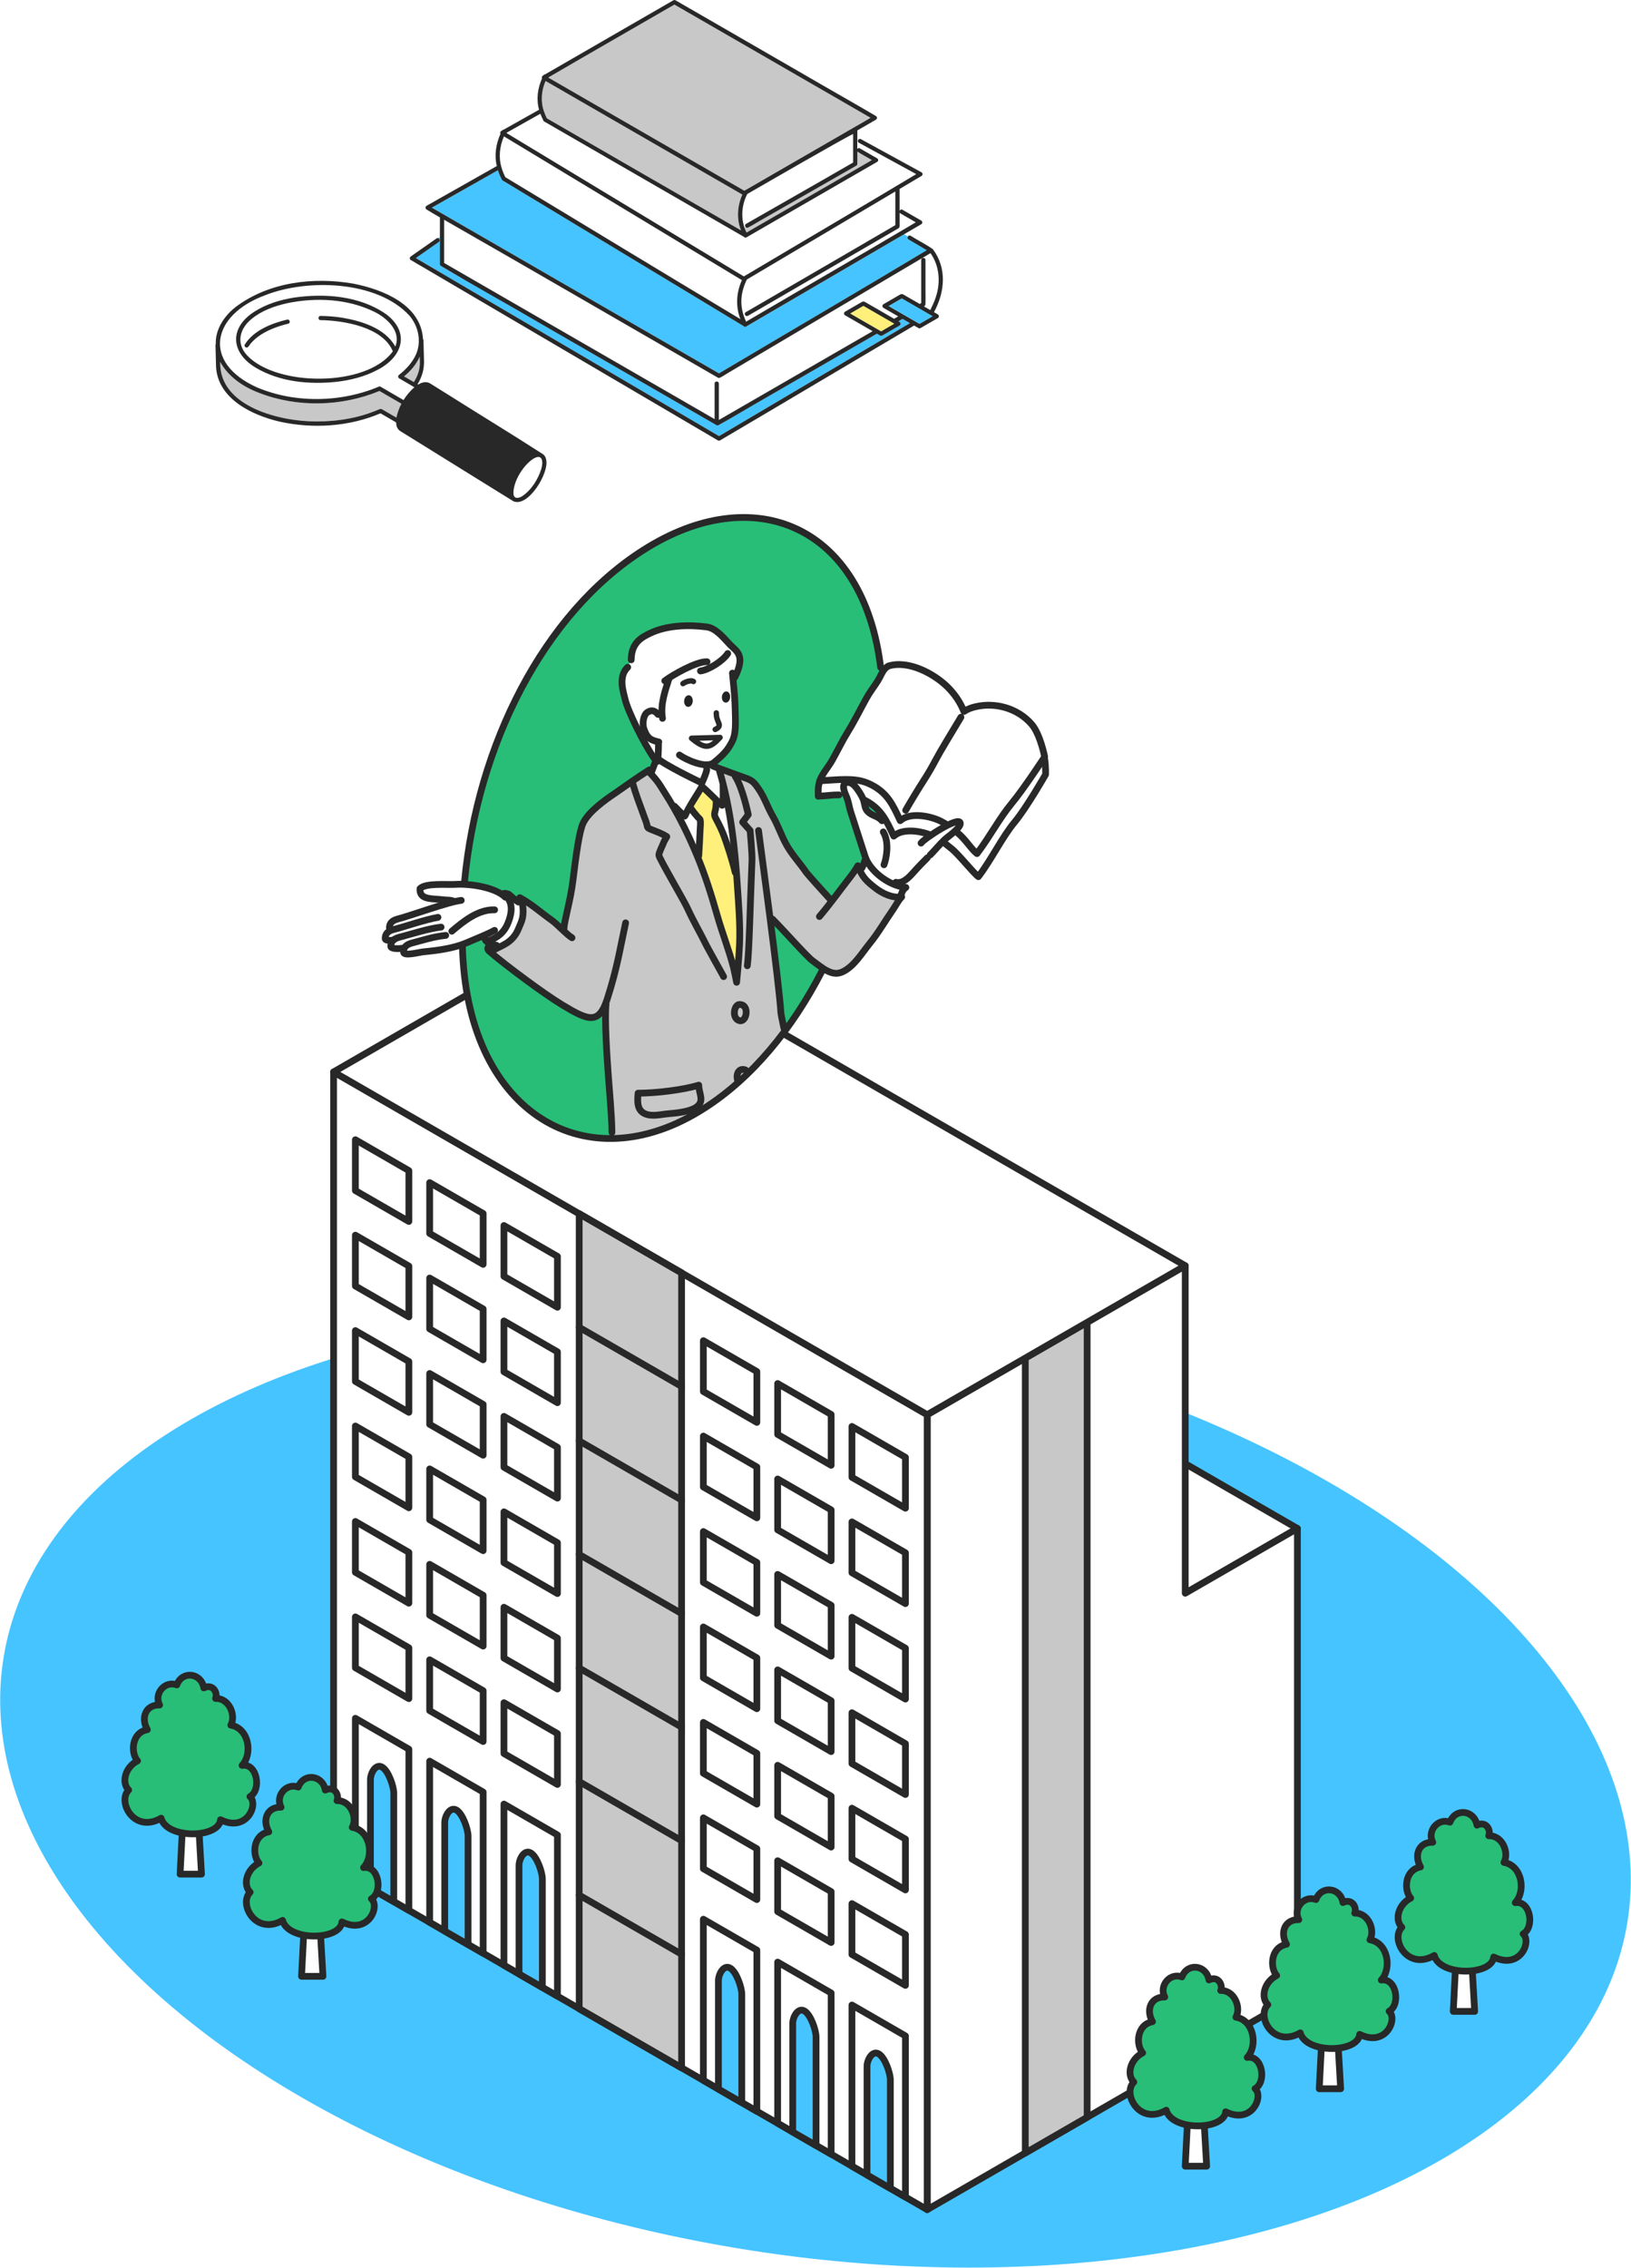 <?xml version="1.0" encoding="UTF-8"?>
<svg id="_レイヤー_2" data-name="レイヤー 2" xmlns="http://www.w3.org/2000/svg" xmlns:xlink="http://www.w3.org/1999/xlink" viewBox="0 0 603.76 839.36">
  <defs>
    <style>
      .cls-1, .cls-2, .cls-3, .cls-4, .cls-5, .cls-6 {
        stroke: #282828;
        stroke-linecap: round;
        stroke-linejoin: round;
      }

      .cls-1, .cls-2, .cls-3, .cls-4, .cls-6 {
        stroke-width: 2.5px;
      }

      .cls-1, .cls-7 {
        fill: #c8c8c8;
      }

      .cls-2, .cls-8 {
        fill: #28be78;
      }

      .cls-3, .cls-9 {
        fill: #fff;
      }

      .cls-10, .cls-4, .cls-5 {
        fill: none;
      }

      .cls-10, .cls-11, .cls-12, .cls-13, .cls-8, .cls-14, .cls-15, .cls-7, .cls-9, .cls-16 {
        stroke-width: 0px;
      }

      .cls-11 {
        fill: url(#Unnamed_Pattern);
      }

      .cls-5 {
        stroke-width: 2px;
      }

      .cls-6, .cls-12 {
        fill: #46c4ff;
      }

      .cls-13 {
        fill: #282828;
      }

      .cls-14 {
        fill: #232323;
      }

      .cls-15 {
        fill: #c932c9;
      }

      .cls-16 {
        fill: #ffef7b;
      }
    </style>
    <pattern id="Unnamed_Pattern" data-name="Unnamed Pattern" x="0" y="0" width="4.98" height="5.18" patternTransform="translate(9629.74 1475.24) rotate(-45) scale(1.22)" patternUnits="userSpaceOnUse" viewBox="0 0 4.98 5.18">
      <g>
        <rect class="cls-10" x="0" y="0" width="4.98" height="5.18"/>
        <rect class="cls-9" x="0" y="0" width="4.98" height="5.18"/>
        <circle class="cls-15" cx="2.49" cy="2.59" r="1.06"/>
      </g>
    </pattern>
  </defs>
  <g id="_イラスト" data-name="イラスト">
    <ellipse class="cls-12" cx="301.88" cy="662.54" rx="172.1" ry="304.52" transform="translate(-400.71 853.47) rotate(-80.71)"/>
    <g>
      <g>
        <polygon class="cls-3" points="480.27 565.74 435.31 591.7 331.87 531.98 331.87 531.98 376.84 506.02 480.27 565.74 480.27 565.74"/>
        <g>
          <polygon class="cls-9" points="438.75 589.71 438.75 468.48 343.23 523.63 343.23 817.86 438.75 762.71 480.27 738.74 480.27 565.74 438.75 589.71"/>
          <polygon class="cls-4" points="438.75 589.71 438.75 468.48 343.23 523.63 343.23 817.86 438.75 762.71 480.27 738.74 480.27 565.74 438.75 589.71"/>
        </g>
        <polygon class="cls-3" points="343.23 817.86 123.49 691 123.49 396.76 343.23 523.63 343.23 817.86"/>
        <polygon class="cls-1" points="379.54 796.9 402.44 783.68 402.44 489.44 379.54 502.66 379.54 796.9"/>
        <polygon class="cls-3" points="438.75 468.48 343.23 523.63 123.49 396.76 123.49 396.76 219.01 341.61 438.75 468.48 438.75 468.48"/>
        <g>
          <polygon class="cls-1" points="252.31 765.37 214.4 743.49 214.4 449.25 252.31 471.14 252.31 765.37"/>
          <g>
            <line class="cls-3" x1="252.31" y1="723.34" x2="214.4" y2="701.45"/>
            <line class="cls-3" x1="252.31" y1="765.37" x2="214.4" y2="743.49"/>
            <line class="cls-3" x1="252.31" y1="681.31" x2="214.4" y2="659.42"/>
            <line class="cls-3" x1="252.31" y1="639.27" x2="214.4" y2="617.39"/>
            <line class="cls-3" x1="252.31" y1="597.24" x2="214.4" y2="575.35"/>
            <line class="cls-3" x1="252.31" y1="555.21" x2="214.4" y2="533.32"/>
            <line class="cls-3" x1="252.31" y1="513.17" x2="214.4" y2="491.29"/>
            <line class="cls-3" x1="252.31" y1="471.14" x2="214.4" y2="449.25"/>
          </g>
        </g>
        <g>
          <g>
            <polygon class="cls-4" points="335.17 813.21 315.37 801.78 315.37 742.13 335.17 753.56 335.17 813.21"/>
            <path class="cls-6" d="m320.95,805v-40.15c0-2.39,1.94-6.03,4.32-4.65h0c2.39,1.38,4.32,7.25,4.32,9.64v40.15l-8.64-4.99Z"/>
          </g>
          <g>
            <polygon class="cls-4" points="307.67 797.33 287.87 785.9 287.87 726.25 307.67 737.68 307.67 797.33"/>
            <path class="cls-6" d="m293.45,789.12v-40.15c0-2.39,1.94-6.03,4.32-4.65h0c2.39,1.38,4.32,7.25,4.32,9.64v40.15l-8.64-4.99Z"/>
          </g>
          <g>
            <polygon class="cls-4" points="280.17 781.46 260.37 770.03 260.37 710.37 280.17 721.8 280.17 781.46"/>
            <path class="cls-6" d="m265.95,773.25v-40.15c0-2.39,1.94-6.03,4.32-4.65h0c2.39,1.38,4.32,7.25,4.32,9.64v40.15l-8.64-4.99Z"/>
          </g>
        </g>
        <g>
          <g>
            <polygon class="cls-4" points="206.35 738.84 186.55 727.4 186.55 667.75 206.35 679.18 206.35 738.84"/>
            <path class="cls-6" d="m192.13,730.62v-40.15c0-2.39,1.94-6.03,4.32-4.65h0c2.39,1.38,4.32,7.25,4.32,9.64v40.15l-8.64-4.99Z"/>
          </g>
          <g>
            <polygon class="cls-4" points="178.85 722.96 159.05 711.53 159.05 651.87 178.85 663.3 178.85 722.96"/>
            <path class="cls-6" d="m164.63,714.75v-40.15c0-2.39,1.94-6.03,4.32-4.65h0c2.39,1.38,4.32,7.25,4.32,9.64v40.15l-8.64-4.99Z"/>
          </g>
          <g>
            <polygon class="cls-4" points="151.35 707.08 131.55 695.65 131.55 636 151.35 647.43 151.35 707.08"/>
            <path class="cls-6" d="m137.13,698.87v-40.15c0-2.39,1.94-6.03,4.32-4.65h0c2.39,1.38,4.32,7.25,4.32,9.64v40.15l-8.64-4.99Z"/>
          </g>
        </g>
        <g>
          <g>
            <polygon class="cls-3" points="335.17 734.86 315.37 723.43 315.37 704.6 335.17 716.03 335.17 734.86"/>
            <polygon class="cls-3" points="335.17 699.53 315.37 688.1 315.37 669.28 335.17 680.71 335.17 699.53"/>
            <polygon class="cls-3" points="335.17 664.21 315.37 652.78 315.37 633.95 335.17 645.39 335.17 664.21"/>
            <polygon class="cls-3" points="335.17 628.89 315.37 617.45 315.37 598.63 335.17 610.06 335.17 628.89"/>
            <polygon class="cls-3" points="335.17 593.56 315.37 582.13 315.37 563.31 335.17 574.74 335.17 593.56"/>
            <polygon class="cls-3" points="335.17 558.24 315.37 546.81 315.37 527.98 335.17 539.41 335.17 558.24"/>
          </g>
          <g>
            <polygon class="cls-3" points="307.67 718.98 287.87 707.55 287.87 688.72 307.67 700.16 307.67 718.98"/>
            <polygon class="cls-3" points="307.67 683.66 287.87 672.22 287.87 653.4 307.67 664.83 307.67 683.66"/>
            <polygon class="cls-3" points="307.67 648.33 287.87 636.9 287.87 618.08 307.67 629.51 307.67 648.33"/>
            <polygon class="cls-3" points="307.67 613.01 287.87 601.58 287.87 582.75 307.67 594.18 307.67 613.01"/>
            <polygon class="cls-3" points="307.67 577.68 287.87 566.25 287.87 547.43 307.67 558.86 307.67 577.68"/>
            <polygon class="cls-3" points="307.67 542.36 287.87 530.93 287.87 512.1 307.67 523.54 307.67 542.36"/>
          </g>
          <g>
            <polygon class="cls-3" points="280.17 703.1 260.37 691.67 260.37 672.85 280.17 684.28 280.17 703.1"/>
            <polygon class="cls-3" points="280.17 667.78 260.37 656.35 260.37 637.52 280.17 648.96 280.17 667.78"/>
            <polygon class="cls-3" points="280.17 632.46 260.37 621.02 260.37 602.2 280.17 613.63 280.17 632.46"/>
            <polygon class="cls-3" points="280.17 597.13 260.37 585.7 260.37 566.88 280.17 578.31 280.17 597.13"/>
            <polygon class="cls-3" points="280.17 561.81 260.37 550.38 260.37 531.55 280.17 542.98 280.17 561.81"/>
            <polygon class="cls-3" points="280.17 526.48 260.37 515.05 260.37 496.23 280.17 507.66 280.17 526.48"/>
          </g>
        </g>
        <g>
          <g>
            <polygon class="cls-3" points="206.35 660.48 186.55 649.05 186.55 630.23 206.35 641.66 206.35 660.48"/>
            <polygon class="cls-3" points="206.35 625.16 186.55 613.73 186.55 594.9 206.35 606.33 206.35 625.16"/>
            <polygon class="cls-3" points="206.35 589.83 186.55 578.4 186.55 559.58 206.35 571.01 206.35 589.83"/>
            <polygon class="cls-3" points="206.35 554.51 186.55 543.08 186.55 524.25 206.35 535.69 206.35 554.51"/>
            <polygon class="cls-3" points="206.35 519.19 186.55 507.75 186.55 488.93 206.35 500.36 206.35 519.19"/>
            <polygon class="cls-3" points="206.35 483.86 186.55 472.43 186.55 453.61 206.35 465.04 206.35 483.86"/>
          </g>
          <g>
            <polygon class="cls-3" points="178.85 644.6 159.05 633.17 159.05 614.35 178.85 625.78 178.85 644.6"/>
            <polygon class="cls-3" points="178.85 609.28 159.05 597.85 159.05 579.02 178.85 590.46 178.85 609.28"/>
            <polygon class="cls-3" points="178.85 573.96 159.05 562.52 159.05 543.7 178.85 555.13 178.85 573.96"/>
            <polygon class="cls-3" points="178.85 538.63 159.05 527.2 159.05 508.38 178.85 519.81 178.85 538.63"/>
            <polygon class="cls-3" points="178.85 503.31 159.05 491.88 159.05 473.05 178.85 484.48 178.85 503.31"/>
            <polygon class="cls-3" points="178.85 467.98 159.05 456.55 159.05 437.73 178.85 449.16 178.85 467.98"/>
          </g>
          <g>
            <polygon class="cls-3" points="151.35 628.73 131.55 617.3 131.55 598.47 151.35 609.9 151.35 628.73"/>
            <polygon class="cls-3" points="151.35 593.4 131.55 581.97 131.55 563.15 151.35 574.58 151.35 593.4"/>
            <polygon class="cls-3" points="151.35 558.08 131.55 546.65 131.55 527.82 151.35 539.25 151.35 558.08"/>
            <polygon class="cls-3" points="151.35 522.75 131.55 511.32 131.55 492.5 151.35 503.93 151.35 522.75"/>
            <polygon class="cls-3" points="151.35 487.43 131.55 476 131.55 457.18 151.35 468.61 151.35 487.43"/>
            <polygon class="cls-3" points="151.35 452.11 131.55 440.68 131.55 421.85 151.35 433.28 151.35 452.11"/>
          </g>
        </g>
      </g>
      <g>
        <polygon class="cls-3" points="68.1 665.62 72.97 665.62 74.59 693.69 66.66 693.69 68.1 665.62"/>
        <path class="cls-2" d="m59.63,672.99c2.18,7.82,21.44,7.45,21.99.56,9.81,4.84,14.17-5.77,10.9-8.56,4.36-2.42,2.72-12.47-2.91-11.55,4-4.28,2.54-13.78-4.18-14.9,2-3.53-.54-10.05-5.63-9.87.91-2.24-1.09-5.59-4.36-3.91-.91-5.59-7.99-6.52-9.99-1.12-4.54-1.68-8.54,3.35-6.36,7.45-5.09-.19-7.09,4.65-4.54,9.12-5.99,1.12-6.18,8.75-3.64,11.54-4.72,2.42-5.99,8.19-3.27,10.8-4.36,4.28,2,16.2,12,10.43Z"/>
      </g>
      <g>
        <polygon class="cls-3" points="440.18 773.71 445.05 773.71 446.68 801.78 438.74 801.78 440.18 773.71"/>
        <path class="cls-2" d="m431.71,781.08c2.18,7.82,21.44,7.45,21.99.56,9.81,4.84,14.17-5.77,10.9-8.56,4.36-2.42,2.72-12.47-2.91-11.55,4-4.28,2.54-13.78-4.18-14.9,2-3.53-.54-10.05-5.63-9.87.91-2.24-1.09-5.59-4.36-3.91-.91-5.59-7.99-6.52-9.99-1.12-4.54-1.68-8.54,3.35-6.36,7.45-5.09-.19-7.09,4.65-4.54,9.12-5.99,1.12-6.18,8.75-3.64,11.54-4.72,2.42-5.99,8.19-3.27,10.8-4.36,4.28,2,16.2,12,10.43Z"/>
      </g>
      <g>
        <polygon class="cls-3" points="489.79 745.07 494.66 745.07 496.28 773.13 488.35 773.13 489.79 745.07"/>
        <path class="cls-2" d="m481.32,752.44c2.18,7.82,21.44,7.45,21.99.56,9.81,4.84,14.17-5.77,10.9-8.56,4.36-2.42,2.72-12.47-2.91-11.55,4-4.28,2.54-13.78-4.18-14.9,2-3.53-.54-10.05-5.63-9.87.91-2.24-1.09-5.59-4.36-3.91-.91-5.59-7.99-6.52-9.99-1.12-4.54-1.68-8.54,3.35-6.36,7.45-5.09-.19-7.09,4.65-4.54,9.12-5.99,1.12-6.18,8.75-3.64,11.54-4.72,2.42-5.99,8.19-3.27,10.8-4.36,4.28,2,16.2,12,10.43Z"/>
      </g>
      <g>
        <polygon class="cls-3" points="539.4 716.43 544.27 716.43 545.89 744.49 537.96 744.49 539.4 716.43"/>
        <path class="cls-2" d="m530.93,723.8c2.18,7.82,21.44,7.45,21.99.56,9.81,4.84,14.17-5.77,10.9-8.56,4.36-2.42,2.72-12.47-2.91-11.55,4-4.28,2.54-13.78-4.18-14.9,2-3.53-.54-10.05-5.63-9.87.91-2.24-1.09-5.59-4.36-3.91-.91-5.59-7.99-6.52-9.99-1.12-4.54-1.68-8.54,3.35-6.36,7.45-5.09-.19-7.09,4.65-4.54,9.12-5.99,1.12-6.18,8.75-3.64,11.54-4.72,2.42-5.99,8.19-3.27,10.8-4.36,4.28,2,16.2,12,10.43Z"/>
      </g>
      <g>
        <polygon class="cls-3" points="113.06 703.44 117.93 703.44 119.55 731.51 111.62 731.51 113.06 703.44"/>
        <path class="cls-2" d="m104.59,710.81c2.18,7.82,21.44,7.45,21.99.56,9.81,4.84,14.17-5.77,10.9-8.56,4.36-2.42,2.72-12.47-2.91-11.55,4-4.28,2.54-13.78-4.18-14.9,2-3.53-.54-10.05-5.63-9.87.91-2.24-1.09-5.59-4.36-3.91-.91-5.59-7.99-6.52-9.99-1.12-4.54-1.68-8.54,3.35-6.36,7.45-5.09-.19-7.09,4.65-4.54,9.12-5.99,1.12-6.18,8.75-3.64,11.54-4.72,2.42-5.99,8.19-3.27,10.8-4.36,4.28,2,16.2,12,10.43Z"/>
      </g>
    </g>
    <g>
      <path class="cls-8" d="m171.33,352.83c2.7,59.42,46.13,85.27,89.59,57.62,43.47-27.65,69.23-95.02,66.1-154.23-3.14-59.4-45.45-80.19-88.91-52.54-43.47,27.65-69.48,89.73-66.78,149.15Z"/>
      <path class="cls-7" d="m324.03,328.69c-3.19-2.47-4.92-4.03-6.47-8.24-.81,1.42-1.87,2.92-2.89,4.23-3.76,4.81-6.95,8.61-6.95,8.61l-9.77-11.1c-2.2-3.1-4.88-6.01-6.74-9.35-2.22-3.98-2.99-6.95-5.24-10.88-1.89-3.29-2.95-6.77-5.11-9.89-1.27-1.84-2.09-3.05-4.2-3.84-1.49-.55-9.34-3.36-12.7-4.65l-4.14,6.21-19.42-4.83c-5.52,3.45-9.01,6.13-13.02,8.85-3.7,2.5-9.48,6.68-11.5,10.83-1.38,2.85-2.59,11.39-3.8,21.41-.87,7.23-3.28,15.06-3.28,17.61,0,0-3.15-2.03-4.66-3.11-3.83-2.71-7.61-6.11-11.72-8.29l.84,1.29c1.04,5.96-.26,7.51-1.29,10.1-.73,1.82-4.02,5.14-7.65,6.43l-2.97-1.16c0,1.55-1.79,1.82,0,3.37,5.83,5.02,20.2,15.41,26.67,19.59,14.36,9.28,16.31-.26,16.31-.26-.59,5.96.39,20.05.82,26.08.27,3.67.84,19.17,1.11,22.82,0,0,2.68,1.73,13.38-1.04,10.7-2.76,23.65-11.05,30.73-16.57,7.08-5.52,20.37-20.97,20.37-20.97-.36-2.06-1.62-5.97-1.67-6.86-.34-5.87-3.11-34.87-3.11-34.87,4.4,4.4,12.63,13.79,14.77,15.36,1.79,1.3,3.71,2.94,5.69,3.89,2.12,1.02,3.73,1.1,5.63.18,4.17-2.02,7.02-6.91,9.97-10.53,3.14-3.86,5.59-8.21,8.42-12.25,1.08-1.54,2.02-3.53,3.34-4.86-3.49.48-7.12-1.26-9.75-3.3Z"/>
      <path class="cls-9" d="m386.61,280.3c.06-.1.1-.15.1-.15,0,0-1.59-8.36-4.85-12.11-5.15-5.92-13.39-8.15-20.65-6.48-1.62.37-3.06.9-4.4,1.79-1.23-3.22-3.32-6.3-5.82-8.84-4.96-5.04-14.71-10.34-22.21-7.96l-1.04.78c-1.16,1.17-1.9,3.25-2.84,4.73-1.35,2.13-2.92,4.12-4.15,6.34-2.28,4.1-4.34,8.34-6.79,12.3-2.12,3.42-3.89,7.09-5.83,10.57-1.43,2.57-3.67,4.99-4.69,7.73.04,0,.08,0,.12,0-.77,1.83-.67,3.17-.67,5.73,4.36-.23,4.74-.49,7.7-.49,3.67,0,6.43.36,9.64,2.01,5.98,3.08,7.93,7.46,10.62,13.24,3.73-3.35,11.54-1.65,15.21.29,2.76,1.46,3.79,2.46,6.22,4.4,2.59,2.07,7.98,8.91,9.9,10.33,4.92-6.47,8.7-14.51,13.46-20.25,4.43-5.35,11.4-17.55,11.4-17.55,0,0,.15-3.09-.43-6.39Z"/>
      <path class="cls-9" d="m355.45,304.55c-.72-2.47-9.85,3.09-11.02,4.8,0,0-2.24-2.24-6.39-2.07-4.14.17-7.42,1.73-7.42,1.73l-3.11-5.35c-1.69-1.89-4.65-1.6-6.25-3.24-.45-.45-.7-.93-.88-1.43-.29-.8-.37-1.68-.67-2.69-.49-1.61-2.36-4.49-3.5-5.6-.91-.89-2.31-1.54-3.38-.74-1.4,1.05.22,4.1.7,5.35.66,1.75.8,3.39,1.34,5.03,1.06,3.26,4.5,13.99,5.63,17.42l-2.29,3.32s0,3.37,4.4,6.73c4.4,3.37,10.62,4.75,10.62,4.75l1.86-4.1-3.45-1.9c2.52.61,4.75-1.68,6.47-3.63,2.07-2.33,3.63-3.88,5.18-5.44h-.01s1.05-1.04,1.05-1.04c1.84-1.84,3.46-3.9,5.43-5.75,1.06-.99,6.21-4.46,5.71-6.17Z"/>
      <path class="cls-9" d="m193.52,334.16l-5.7-3.5-.76,1.43c-3.73-3.73-13.25-5.1-18.62-4.74-2.86.19-10.96-.6-12.97,1.57-.25,4.28,4.35,3.58,8.72,4.13,1.3.16,2.13.04,3.1.3-.31.3-.62.59-.91.86-6.16,1.68-15.45,4.98-18.84,5.86-2.36.61-3.35,1.53-3.39,3.41,0,0-1.53,2.03-1.57,3.91-.01.71,1.32.78,2.99.62-.6.55-.88,1.27-.9,2.25-.02.89,2.29,1.03,4.54.71,0,0,.21.68.2,1.41-.03,1.68,5.73.08,7.39-.08,4.98-.47,11.07-1.28,15.59-3.19,2.02-.86,4.66-1.67,7.04-2.32l4.13,3.95s5.31-1.29,7.64-5.31c2.33-4.01,2.33-11.26,2.33-11.26Z"/>
      <path class="cls-9" d="m272.24,265.53c-.04-1.93-.14-7.01-.49-10.14-.12-1.1-.61-6.26-.61-6.26,0,0,1.75-7.28-7.05-6.25s-16.44,8.33-16.44,8.33c-1.29,4.14-3.3,9.35-2.4,14.67l-1.67-1.45c-1.44-1.81-2.78-1.53-4.01-.72-1.35.9-1.92,4.13-1.22,6.06,1.09,3,1.97,4.12,5.51,4.85l-.71,5.86-2.82,5.35,7.5,10.43,10.85,20.44.68-12.92-4.61-5.74,5.06-6.95,5.42,4.81-.89,5.51,4.4,8.54,3.88,14.5-2.13-21.96-3.57-17.66-4.92-2.07s1.47.12,2.21-.47c1.29-1.04,4.03-3.24,5.61-5.74,1.94-3.07,2.54-4.59,2.41-11.02Z"/>
      <path class="cls-16" d="m265.12,296.74c-.12-1.1-5.3-5.65-5.3-5.65-1.29,4.14-5.06,6.95-5.06,6.95l4.61,5.74-.68,12.92,14.03,40.74.68-12.92-1.24-21.59-7.82-21.54.78-4.66Z"/>
      <path class="cls-9" d="m270.15,238.51c-2.3-2.41-5.11-6-8.52-6.45-6.63-.88-14.87-.68-21.13,2.41-2.63,1.3-6.72,3.24-6.83,9.51l-1.3,2.98c-3.7,3.53-1.53,9.36-.97,11.89.93,4.2,6.94,16.44,10.8,21.89l1.03.34.84-6.35s-7.83-2.45-5.63-8.8,6.8-.05,6.8-.05c-.9-5.32,2.22-14.85,2.22-14.85,3.14-2.07,8.77-5.11,12.45-5.91l.8.35-1.42,2.88c1.45-.19,5.85-2.19,7.63-3.27,0,0,1.68-1.29,3.24,1.04s1.83,4.61,1.83,4.61c4.13-8.33.65-9.61-1.85-12.23Z"/>
      <g>
        <g>
          <path class="cls-4" d="m271.13,249.14s.49,5.16.61,6.26c.35,3.13.45,8.21.49,10.14.13,6.43-.47,7.95-2.41,11.02-1.57,2.49-4.31,4.7-5.61,5.74-2.96,2.37-10.62-1.29-12.69-2.85"/>
          <path class="cls-4" d="m269.39,241.89c-1.68,2.65-6.94,6.04-10.1,6.46"/>
          <path class="cls-4" d="m261.73,244.93c-3.8-.19-12.72,4.84-15.64,7.07"/>
          <path class="cls-4" d="m243.58,264.43c-1.44-1.81-2.78-1.53-4.01-.72-1.35.9-1.92,4.13-1.22,6.06,1.09,3,1.97,4.12,5.51,4.85"/>
          <path class="cls-4" d="m272,250.74c4.13-8.33.65-9.61-1.85-12.23-2.3-2.41-5.11-6-8.52-6.45-6.63-.88-14.87-.68-21.13,2.41-2.67,1.32-6.84,3.28-6.84,9.76"/>
          <path class="cls-4" d="m232.37,246.96c-3.7,3.53-1.53,9.36-.97,11.89.93,4.2,6.94,16.44,10.8,21.89"/>
          <path class="cls-4" d="m280.79,307.4c.88,6.87,7.61,56.04,8.29,67.67.02.29.48,2.53,1.11,5.51"/>
          <path class="cls-4" d="m243.76,275.56c.06,1.23-.26,6.21-.26,6.21"/>
          <path class="cls-5" d="m266.55,272.97c-3.67,3.95-5.43,4.55-10.56.29l10.56-.29Z"/>
          <path class="cls-5" d="m265.16,263.87c-.08,3.79,2.75,4.54-.4,6.13"/>
          <path class="cls-14" d="m256.43,259.64c-.11,1.19-.92,2.09-1.79,2-.87-.08-1.49-1.11-1.38-2.3.11-1.19.92-2.09,1.79-2.01.88.08,1.5,1.12,1.38,2.31Z"/>
          <path class="cls-14" d="m270.28,258.14c-.11,1.14-.88,2.01-1.72,1.92-.84-.08-1.44-1.07-1.33-2.21.11-1.14.88-2.01,1.72-1.93.84.08,1.44,1.07,1.33,2.21Z"/>
        </g>
        <path class="cls-4" d="m187.06,332.09c-3.73-3.73-13.25-5.1-18.62-4.74-2.86.19-10.96-.6-12.97,1.57-.25,4.28,4.35,3.58,8.72,4.13,1.48.19,2.36,0,3.52.44"/>
        <path class="cls-4" d="m183.08,344.35c-2.02,1.17-6.66,3.05-10.71,4.76-4.52,1.91-10.6,2.72-15.59,3.19-1.65.16-7.42,1.75-7.39.08.03-1.88,1.02-2.8,3.39-3.41,4.38-1.13,7.6-2.25,12.22-2.75"/>
        <path class="cls-4" d="m149.21,350.96c-2.25.33-4.55.19-4.54-.71.03-1.88,1.02-2.8,3.39-3.41,4.38-1.13,10.59-3.18,15.22-3.68"/>
        <path class="cls-4" d="m145.6,348c-1.68.16-3.03.09-3.01-.62.03-1.88,1.02-2.8,3.39-3.41,4.38-1.13,11.02-3.49,16.15-4.43"/>
        <path class="cls-4" d="m144.15,343.48c.03-1.88,1.02-2.8,3.39-3.41,4.38-1.13,18.59-6.31,23.21-6.81"/>
        <path class="cls-4" d="m188.09,332.52c.78,1.29,1.93,3.32.38,7.98-1.35,4.04-3.54,6.29-7.77,7.77"/>
        <path class="cls-4" d="m179.54,347.54c0,1.04,2.42,2.08,4.23,2.33"/>
        <path class="cls-4" d="m186.54,330.71s.22-.26,1.75.26c0,0,2.56,2.29,3.61,2.92"/>
        <path class="cls-4" d="m240.39,284.96c-5.52,3.45-9.01,6.13-13.02,8.85-3.7,2.5-9.48,6.68-11.5,10.83-1.38,2.85-2.59,11.39-3.8,21.41-.87,7.23-3.28,15.06-3.28,17.61"/>
        <path class="cls-4" d="m231.59,341.58c-2.27,10.53-3.11,16.57-6.73,27.97-3.14,9.88-7,8.26-16.83,2.33-6.59-3.98-20.84-14.57-26.67-19.59-1.79-1.54,0-1.81,0-3.37"/>
        <path class="cls-4" d="m211.74,347.11c-2.44-1.59-5.23-4.88-7.6-6.56-3.83-2.71-7.61-6.11-11.72-8.29l.84,1.29c1.04,5.96-.26,7.51-1.29,10.1-2.3,5.75-6.73,6.3-9.84,8.37"/>
        <path class="cls-4" d="m167.25,344.68c4.23-3.6,9.79-8.14,15.85-7.92"/>
        <path class="cls-4" d="m349.3,311.78c.91.68,1.77,1.41,2.98,2.38,2.59,2.07,7.98,8.91,9.9,10.33,4.92-6.47,8.7-14.51,13.46-20.25,4.43-5.35,11.4-17.55,11.4-17.55,0,0,.12-2.57-.29-5.52"/>
        <path class="cls-4" d="m320.22,296.24c5.98,3.08,7.93,7.46,10.62,13.24,3.03-2.73,8.78-2.11,12.79-.74"/>
        <path class="cls-4" d="m303.54,289.03c-.75,1.81-.65,3.15-.65,5.68,4.36-.23,4.74-.49,7.7-.49"/>
        <path class="cls-4" d="m354.67,308.44c2.59,2.07,5.07,6.09,6.99,7.51,4.92-6.47,8.18-12.96,12.94-18.7,4.43-5.35,12.11-17.1,12.11-17.1,0,0-1.59-8.36-4.85-12.11-5.15-5.92-13.39-8.15-20.65-6.48-1.62.37-3.06.9-4.4,1.79-1.23-3.22-3.32-6.3-5.82-8.84-4.96-5.04-14.71-10.34-22.21-7.96l-1.04.78c-1.16,1.17-1.9,3.25-2.84,4.73-1.35,2.13-2.92,4.12-4.15,6.34-2.28,4.1-4.34,8.34-6.79,12.3-2.12,3.42-3.89,7.09-5.83,10.57-1.43,2.57-3.67,4.99-4.69,7.73,4.36-.23,6.58-.49,9.54-.49,3.67,0,6.43.36,9.64,2.01,5.98,3.08,7.93,7.46,10.62,13.24,3.73-3.35,11.54-1.65,15.21.29.57.3,1.06.58,1.51.85"/>
        <path class="cls-4" d="m355.71,265.46c-3.11,5.18-7.79,12.86-9.32,15.8-1.39,2.67-2.86,5.16-4.53,7.76-1.8,2.8-4.53,7.26-6.6,10.88"/>
        <path class="cls-4" d="m320.49,317.76c-1.13-3.44-4.56-14.17-5.63-17.42-.53-1.64-.68-3.28-1.34-5.03-.47-1.25-2.1-4.31-.7-5.35,1.07-.8,2.48-.14,3.38.74,1.13,1.11,3.01,3.99,3.5,5.6.49,1.63.4,2.94,1.55,4.12,1.6,1.63,3.58,1.47,5.26,3.37"/>
        <path class="cls-4" d="m340.95,312.07c1.17-1.7,13.79-9.99,14.51-7.52.5,1.71-4.65,5.17-5.71,6.17-1.97,1.84-3.58,3.9-5.43,5.75"/>
        <path class="cls-4" d="m343.28,317.5c-1.55,1.55-3.11,3.11-5.18,5.44-1.73,1.94-3.95,4.24-6.47,3.63"/>
        <path class="cls-4" d="m326.97,307.92c2.33,3.88,1.15,9.91.26,12.17"/>
        <path class="cls-4" d="m263.96,283.58c3.37,1.29,11.22,4.1,12.7,4.65,2.11.79,2.93,2,4.2,3.84,2.15,3.12,3.22,6.6,5.11,9.89,2.26,3.93,3.02,6.91,5.24,10.88,1.97,3.53,4.86,6.58,7.12,9.89.88,1.28,9.39,10.56,9.39,10.56"/>
        <path class="cls-4" d="m285.97,340.2c4.4,4.4,12.63,13.79,14.77,15.36,1.79,1.3,3.71,2.94,5.69,3.89,2.12,1.02,3.73,1.1,5.63.18,4.17-2.02,7.02-6.91,9.97-10.53,3.14-3.86,5.59-8.21,8.42-12.25,1.08-1.54,2.02-3.53,3.34-4.86-3.49.48-7.12-1.26-9.75-3.3-3.19-2.47-4.92-4.03-6.47-8.24-.81,1.42-1.87,2.92-2.89,4.23-3.76,4.81-7.37,9.89-11.35,14.56"/>
        <path class="cls-4" d="m319.11,321.22c.26-.45,1.14-3.02,1.38-3.45,2.59,5.76,9.37,10.21,14.85,10.7-1.33,1.01-1.41,1.84-2.07,3.45"/>
        <path class="cls-4" d="m243.16,280.48c2.22,2.45,16.66,9.32,16.66,9.32,0,0,1.94-4.2,1.81-5.18"/>
        <line class="cls-4" x1="243.16" y1="280.48" x2="241.09" y2="286"/>
        <path class="cls-4" d="m249.72,298.43s3.69,3.91,3.81,3.63c1.68-3.94,4.96-8.47,6.29-10.97,2.98,2.54,6.49,6.35,7.51,6.99.52-2.59.34-3.63.34-7.25"/>
        <path class="cls-4" d="m240.34,285.83c1.74,1.73,3.24,3.57,4.19,5.13,1.08,1.79,2.23,3.51,3.31,5.3,3.98,6.62,7.2,13.23,10.18,20.4,3.04,7.31,5.33,14.61,7.5,22.23,1.81,6.35,4.27,12.57,5.94,18.96.37,1.43,1.22,5.74,1.22,5.74,0,0,.84-8.25,1.08-13.9.31-7.59-.38-15.24-.73-20.79-.9-14.4-2.41-29.13-6.73-43.76"/>
        <path class="cls-4" d="m255.98,299.52c.71,1.04,1.65,2.14,2.24,2.81.79.89,1.02.65,1.07,1.96.04,1.02-.1,2.1-.13,3.11-.04,1.4-.3,6.1-.49,9.3"/>
        <path class="cls-4" d="m265.12,296.74c-.07.71,0,1.7-.23,2.77-.35,1.6-.69,1.98.14,3.52,1.23,2.27,2.29,4.45,3.16,6.85.98,2.71,2.94,8.57,3.97,13.06"/>
        <path class="cls-4" d="m234.18,289.8c1.04,3.8,2.52,7.63,4.28,12.47.33.92.72,1.82.96,2.78.34,1.35.21,1.4,1.53,1.93,1.94.79,4.16,1.52,5.89,2.7-.55,1.01-.92,1.43-1.34,2.57-.37,1.01-1.63,3.34-1.6,4.33.03,1.02,9.3,16.81,10.42,19.25,2.45,5.36,5.28,10.15,6.54,12.84.93,1.98,7.19,13.07,7.05,12.91"/>
        <path class="cls-4" d="m247.64,251.22c-1.29,4.14-3.3,9.35-2.4,14.67"/>
        <path class="cls-5" d="m252.82,253.03c.75-.62,3.07-1.44,3.88-.78"/>
        <path class="cls-4" d="m224.34,371.62c-.59,5.96.39,20.05.82,26.08.43,6.01,1.31,15.37,1.37,21.44"/>
        <path class="cls-4" d="m272.16,287.38c2.76,4.14,4.83,14.15,4.83,14.15l-2.08,2.77,2.77,3.1s.79,8.76.69,11.05c-.69,16.92-1.04,34.18-1.73,39.01"/>
        <path class="cls-4" d="m274.18,371.84c-2.42-.69-3.55,5.17-.43,5.95,2.66.67,3.71-5.61.43-5.95"/>
        <path class="cls-4" d="m275.99,396.05c-2.59-1.04-3.88,1.81-2.71,4.47"/>
        <path class="cls-4" d="m236.2,404.63c6.5,0,16.49-1.16,22.47-2.98,0,3.23,2.39,5.96-1.06,8.26-2.36,1.57-7.27,2.1-10.01,2.31-2.85.22-6.25,1.2-8.89,0-2.76-1.25-2.85-4.14-2.5-7.6"/>
        <path class="cls-4" d="m325.99,247.02c-6.37-52.39-46.8-69.6-87.91-43.37-36.97,23.58-61.34,72.12-66.12,122.69"/>
        <path class="cls-4" d="m171.18,350.57c.02.74.05,1.49.09,2.23,2.63,59.38,45.93,85.17,89.33,57.48,17.81-11.36,32.58-29.37,43.63-50.76"/>
      </g>
    </g>
    <g>
      <path class="cls-11" d="m187.85,190.36c.11-1.94,1.04-4.44,2.27-6.65-1.23,2.21-2.16,4.71-2.27,6.65Zm-41.28-28.96c.05-.15.1-.29.15-.44-.05.15-.1.29-.15.44Z"/>
      <g>
        <path class="cls-9" d="m151.52,116.8c-11.98-12.97-37.84-13.71-53.42-7.49-11.8,4.22-22.87,15.37-12.75,27.38,5.04,5.46,12.24,8.11,19.32,9.72,11.73,2.49,24.22,1.39,35.3-3.17.01-.01.02-.02.04-.03,0,0,0,0,0,0,0,0,0,0,0,0,.08-.06.16-.11.26-.14.06-.02.13-.03.19-.03,0,0,.01,0,.02,0,.14,0,.27.04.4.11.78.45,1.55.9,2.33,1.36,2.05,1.19,4.11,2.39,6.16,3.58,1.15-1.82,2.42-3.36,4.03-4.73-1.88-1.09-3.75-2.18-5.63-3.28,0,0,0,0,0,0-.21-.13-.37-.35-.38-.6-.03-.24.03-.48.22-.63,2.64-2.04,5-4.59,6.35-7.59,2.16-4.79.93-10.55-2.45-14.46Zm-3.22,10.14c-.7,4.67-4.87,8.01-8.79,10.07-12.86,6.51-32.47,6.46-44.94-.97-9.43-5.71-9.63-14.98-.18-20.83,4.3-2.73,9.35-4.24,14.34-5.05,10.24-1.57,21.2-.78,30.58,3.87,4.82,2.46,9.83,6.97,8.99,12.9Z"/>
        <path class="cls-9" d="m118.65,116.95c9.28.13,22.74,2.55,27.68,11.32,2.27-5.66-3.17-10.64-7.81-12.87-9.89-4.84-21.57-5.38-32.23-3.16-4.62,1.03-9.41,2.72-13.1,5.77-4.5,3.6-5.91,9.04-1.73,13.54-.2-.97-.04-2.02.21-2.97-.61.3-1.48-.37-1.03-1.08,3.3-5.25,9.88-7.82,15.64-9.19.69-.17,1.1.53.94,1.04l3.33-.57v-3.84c0-.44.36-.77.78-.78.42-.02.78.37.78.78v3.72l2.68-.13v-2.88c0-1.01,1.57-1.01,1.57,0v2.85h2.08c-.8-.2-.74-1.55.2-1.54Z"/>
        <path class="cls-13" d="m106.73,119.42l.49-.08c.16-.51-.25-1.21-.94-1.04-5.76,1.38-12.34,3.95-15.64,9.19-.45.72.42,1.38,1.03,1.08.09-.35.2-.69.3-1.01-.11.32-.21.66-.3,1.01.52-.38.87-1.22,1.37-1.69,2.81-3.17,6.82-5.01,10.79-6.28.95-.3,1.9-.56,2.86-.79.29-.07.46-.25.52-.47l-.49.08Z"/>
        <path class="cls-7" d="m149.57,139.31c1.22.71,2.43,1.42,3.65,2.12,1.84-2.8,2.45-6.13,2.15-9.45-1.25,2.89-3.33,5.35-5.8,7.33Z"/>
        <path class="cls-7" d="m140.47,144.73c-14,5.81-30.48,6.19-44.62.68-5.77-2.16-11.34-5.92-14.34-11.45-.48,16.71,22.51,22.14,35.77,22.05,7.9,0,15.9-1.36,23.16-4.53.41-.18.69-.14,1.05.06.7.39,1.39.81,2.08,1.21,1.06.62,2.12,1.23,3.19,1.85.33-1.8.99-3.51,1.84-5.15-2.71-1.57-5.42-3.15-8.12-4.72Z"/>
        <path class="cls-9" d="m196.79,170.23c-2.44,1.85-4.23,4.44-5.47,7.21-1.13,2.21-2.85,8.85,1.9,6.27,3.41-2.2,5.97-6.29,7.15-10.13.96-3.4.1-6.02-3.58-3.36Z"/>
        <path class="cls-13" d="m202.13,169.92c-.17-.77-.55-1.35-1.05-1.74-11.03-7.14-22.32-13.97-33.44-21-2.77-1.73-5.53-3.46-8.3-5.19-1.51-.95-3.12-.52-4.55.36-.07-.04-.15-.09-.22-.13,1.58-2.58,2.47-5.47,2.39-8.52-.05-1.93-.1-3.86-.15-5.79-.02-.65-.03-1.29-.05-1.94,0-.2-.07-.36-.17-.48-.75-12.72-14.89-18.36-25.71-20.49-14.78-2.6-31.43-.61-43.64,8.63-4.19,3.26-7.56,8.23-7.36,13.71-.08.12-.12.27-.11.45.07,2.69.12,5.38.21,8.08.73,11.76,13.3,17.8,23.43,20.17,12.38,2.76,25.73,1.92,37.45-3.05,1.92,1.12,3.84,2.23,5.76,3.35.05,1.27.4,2.47,1.51,3.2,1.05.65,2.1,1.3,3.15,1.95,10.93,6.78,21.86,13.55,32.78,20.34,2.01,1.24,4,2.5,6.02,3.72,5.52,2.35,13.49-10.83,12.04-15.62Zm-46.83-34.01c-.27,1.98-1.04,3.83-2.08,5.52-1.22-.71-2.43-1.41-3.65-2.12,2.46-1.98,4.54-4.43,5.8-7.33.06,1.31.11,2.65-.07,3.93Zm-7.9,16.28c-.26.79-.51,1.58-.64,2.4-1.06-.62-2.12-1.23-3.19-1.85-.69-.4-1.38-.82-2.08-1.21-.36-.2-.65-.24-1.05-.06-7.26,3.18-15.26,4.54-23.16,4.53-13.27.09-36.25-5.34-35.77-22.05,3,5.52,8.57,9.29,14.34,11.45,14.14,5.52,30.62,5.13,44.62-.68,2.71,1.57,5.42,3.15,8.12,4.72-.47.89-.87,1.81-1.19,2.74Zm4.8-7.71c-1.04,1.06-2,2.29-2.82,3.6-2.05-1.19-4.11-2.39-6.16-3.58-.78-.45-1.55-.9-2.33-1.36-.12-.07-.26-.11-.4-.11,0,0-.01,0-.02,0-.06,0-.13,0-.19.03-.1.02-.19.08-.26.14,0,0,0,0,0,0,0,0,0,0,0,0-.01,0-.02.02-.04.03-9.9,4.09-20.91,5.37-31.52,3.85-4.56-.66-9.04-1.9-13.29-3.67-20.6-9.25-16.73-26.92,2.93-34.11,15.57-6.22,41.44-5.49,53.42,7.48,3.38,3.92,4.6,9.67,2.45,14.46-1.36,3-3.71,5.54-6.35,7.59-.19.15-.25.39-.22.63,0,.25.16.48.38.6,0,0,0,0,0,0,1.88,1.09,3.75,2.19,5.63,3.28-.44.37-.85.76-1.21,1.13Zm48.17,29.1c-1.18,3.83-3.74,7.92-7.15,10.13-1.37.81-2.97.98-3.15-.92-.15-4.38,3.28-9.97,6.72-12.56,3.66-2.65,4.55-.08,3.58,3.36Z"/>
        <path class="cls-13" d="m142.86,116.25c-9.72-6.78-22.68-7.76-34.12-6.08-4.99.81-10.04,2.33-14.34,5.05-9.43,5.83-9.28,15.1.18,20.83,9.05,5.4,20.2,6.39,30.5,5.22,4.99-.64,9.97-1.9,14.44-4.26,9.36-4.66,12.59-13.82,3.35-20.77Zm3.48,12.02c-3.81-6.8-12.44-9.44-19.68-10.68-2.65-.41-5.32-.62-8-.65-.94,0-1,1.34-.2,1.54h1.63-1.63c8.68.11,23.26,2.53,26.96,11.56-9.62,13.32-43.01,13.17-53.95,1.5.09.44.25.86.51,1.25-.26-.39-.42-.81-.51-1.25-4.17-4.5-2.78-9.93,1.73-13.54,3.69-3.05,8.48-4.74,13.1-5.77,10.66-2.22,22.35-1.67,32.23,3.16,4.64,2.23,10.09,7.21,7.81,12.87Z"/>
      </g>
    </g>
    <g>
      <path class="cls-7" d="m291.45,61.42c-5.22,3.01-10.44,6.03-15.66,9.04-.09.02-.18.07-.26.14-24.19-13.98-48.4-27.92-72.59-41.9,15.53-9.06,31.15-17.99,46.71-27,24.21,13.93,48.4,27.94,72.61,41.9-10.23,6-20.55,11.86-30.81,17.82Z"/>
      <path class="cls-10" d="m275.72,116.33c.01.05.03.11.05.16-.02-.05-.03-.11-.05-.16Z"/>
      <path class="cls-7" d="m275.99,84.02c.23.3.67.41,1.05.15,1.65-.86,3.24-1.85,4.86-2.78,7.18-4.11,14.37-8.22,21.55-12.33,4.51-2.58,9.02-5.16,13.53-7.74.24-.14.39-.4.39-.68v-4.54c1.74,1.12,3.6,2.08,5.38,3.14-15.43,9-30.94,17.87-46.4,26.82-.3-.63-.55-1.28-.77-1.94l.42-.12Z"/>
      <path class="cls-9" d="m274.75,79.03c.05-2.52.78-4.96,1.87-7.22,5.96-3.44,36.34-20.99,39.18-22.22v10.57c-8.66,5.04-17.4,9.96-26.09,14.96-3.19,1.82-6.38,3.65-9.57,5.47-1.32.75-2.64,1.51-3.96,2.26-.49.28-.46.82-.19,1.16l-.42.12c-.55-1.64-.85-3.35-.82-5.11Z"/>
      <path class="cls-7" d="m210.04,34.61c21.59,12.47,43.18,24.93,64.77,37.4-1.88,4.14-2.2,9-.5,13.25-23.98-13.78-47.91-27.66-71.87-41.47-2.29-4.24-2.48-9.42-.49-13.82,2.66,1.61,5.4,3.1,8.09,4.65Z"/>
      <path class="cls-9" d="m275.26,116.69c.11.35.24.7.37,1.05-.13-.35-.26-.7-.37-1.05Z"/>
      <path class="cls-12" d="m162.87,98.08c.08.24.3.38.51.49,4.02,2.5,8.23,4.75,12.33,7.12,29.67,17.13,59.35,34.26,89.02,51.4.09.08.19.14.31.18.34.25.77.22,1.1-.03,4.3-2.33,8.49-4.9,12.73-7.35,15.23-8.8,30.47-17.59,45.7-26.39.63.26,1.27,1.06,1.99.69,2.13-1.23,4.26-2.46,6.39-3.69.51-.29.51-1.06,0-1.36-.14-.08-.28-.16-.42-.24.51-.3,1.03-.59,1.54-.89.91.53,1.83,1.06,2.74,1.58-23.56,13.94-47.11,27.87-70.67,41.81-37.43-21.93-74.81-43.94-112.23-65.89,2.83-1.98,5.66-3.96,8.48-5.94.56-.39.37-1.15-.06-1.4l.47-.36c.05,3.42-.09,6.86.05,10.27Z"/>
      <path class="cls-9" d="m283.78,99.1c15.89-9.41,31.77-18.83,47.66-28.24v12.47c-12.13,7.12-24.33,14.15-36.49,21.24-4.93,2.86-9.86,5.73-14.78,8.59-1.36.79-2.72,1.58-4.08,2.37-.15.09-.26.21-.33.36-.05.14-.06.29-.03.43,0,.02.01.04.02.06l-.49.24c-1.49-4.34-.81-9.14,1.24-13.19,2.47-1.37,4.87-2.9,7.3-4.34Z"/>
      <path class="cls-9" d="m275.77,116.49c.21.52.81.66,1.25.32,15.51-8.96,30.96-18.03,46.46-27.01,3.01-1.78,6.07-3.49,9.08-5.28.58-.38.45-1.1.45-1.7v-4.13c.06.11.15.22.29.3,1.9,1.1,3.81,2.2,5.71,3.3-20.87,12.37-41.9,24.48-62.82,36.77-.37-.79-.69-1.6-.95-2.43l.49-.24s.02.07.03.1Z"/>
      <path class="cls-9" d="m196.54,56.49c26.04,15.73,52.07,31.47,78.11,47.2-2.07,4.5-2.41,9.8-.55,14.43-29.07-17.41-58-35.05-87.02-52.53-2.5-4.64-2.72-10.31-.52-15.11,3.28,2.07,6.66,4.01,9.98,6.01Z"/>
      <path class="cls-9" d="m344.38,114.77c-.78-.45-1.56-.9-2.33-1.35.33-.22.54-.47.55-.96.06-1.66,0-3.32,0-4.98,0-3.75,0-7.5,0-11.26,0-1.01-1.57-1.01-1.57,0,0,5.32,0,10.63,0,15.95-.19.1-.37.22-.55.34-2.01-1.17-4.02-2.34-6.05-3.48-.4-.23-.76-.25-1.18-.02-.7.38-1.38.8-2.07,1.2-1.38.8-2.76,1.59-4.14,2.39-.51.29-.51,1.06,0,1.35.54.31,1.08.62,1.62.93,1.29.74,2.57,1.49,3.86,2.23-.51.3-1.03.59-1.54.89-3.59-2.06-7.14-4.18-10.75-6.21-.4-.23-.76-.25-1.18-.02-2.08,1.18-4.14,2.4-6.21,3.59-.51.29-.51,1.06,0,1.35.54.31,1.08.62,1.62.93,2.86,1.65,5.71,3.3,8.57,4.95-18.97,10.95-37.95,21.91-56.92,32.86,0-4.49,0-8.98,0-13.48,0-1.01-1.57-1.01-1.57,0v13.16c-33.38-19.26-66.75-38.54-100.13-57.8v-15.99c33.85,19.36,67.56,38.99,101.35,58.45.3.18.66.12.93-.08,1.05-.53,2.06-1.22,3.07-1.82,2.15-1.27,4.3-2.54,6.44-3.81,22.75-13.46,45.51-26.92,68.26-40.38,4.53,6.4,3.49,14.49-.08,21.06Z"/>
      <path class="cls-12" d="m336.32,88.63c2.25,1.33,4.5,2.65,6.75,3.98-25.53,15.36-51.29,30.36-76.91,45.59-35.45-20.41-70.85-40.91-106.29-61.34,8.15-4.61,16.31-9.23,24.46-13.84.37,1.16.85,2.3,1.41,3.39.03.08.07.16.14.23.01.02.03.03.04.05.07.07.14.13.23.16,29.69,17.99,59.44,35.89,89.15,53.87.29.38.77.32,1.08.05,19.47-11.33,38.89-22.75,58.35-34.09l1.35.88c-.22.36-.19.82.24,1.08Z"/>
      <path class="cls-13" d="m152.09,96.25c.06.04.13.07.19.11,1.45.91,2.96,1.74,4.43,2.6,23.52,13.81,47.03,27.62,70.55,41.44,9.06,5.32,18.11,10.64,27.17,15.96,2.76,1.62,5.52,3.24,8.28,4.86,1.01.6,2.03,1.19,3.04,1.79.24.14.55.14.79,0,23.98-14.11,47.88-28.38,71.85-42.51.53.31,1.07.62,1.6.92.28.15.52.15.79,0,2.13-1.23,4.26-2.46,6.39-3.69.51-.29.51-1.06,0-1.35-.48-.28-.95-.55-1.43-.83,4.05-7.42,4.87-16.28-.42-23.33-2.46-1.72-5.6-3.31-8.22-4.94-.87-.52-1.66.86-.79,1.35,2.25,1.33,4.5,2.65,6.75,3.98-25.53,15.36-51.29,30.36-76.91,45.59-35.45-20.41-70.85-40.91-106.29-61.34,8.15-4.61,16.31-9.23,24.46-13.84.37,1.16.85,2.3,1.41,3.39.03.08.07.16.14.23.01.02.03.03.04.05.07.07.14.13.23.16,29.69,17.99,59.44,35.89,89.15,53.87.29.38.77.32,1.08.05,19.47-11.33,38.89-22.75,58.35-34.09,2.1-1.23,4.2-2.46,6.31-3.68.51-.3.51-1.06,0-1.35-2.31-1.33-4.62-2.67-6.94-4-.47-.27-.91,0-1.09.37-.01-2.69.03-5.38-.01-8.07,2.71-1.61,5.42-3.21,8.13-4.82.5-.29.52-1.07,0-1.35-7.47-4.09-14.94-8.17-22.41-12.26-.56-.31-1.08.12-1.17.61-.05.28.05.57.38.75,7.06,3.86,14.12,7.72,21.17,11.58-21.1,12.67-42.34,25.1-63.49,37.68-.08.03-.15.07-.22.13,0,0-.01,0-.02.01-29.3-17.66-58.58-35.39-87.87-53.08,4.18-2.35,8.36-4.7,12.54-7.05.3.83.65,1.64,1.05,2.43.03.13.11.25.23.35.06.06.13.11.21.14,24.62,14.25,49.29,28.43,73.92,42.68.28.36.75.31,1.06.05,14.49-8.33,28.95-16.74,43.44-25.08,1.6-.92,3.2-1.85,4.8-2.77.51-.29.51-1.06,0-1.35-2.13-1.23-4.27-2.46-6.4-3.69-.39-.22-.75-.08-.97.18v-6.82c2.29-1.32,4.59-2.65,6.88-3.97.51-.29.51-1.06,0-1.36-9.16-5.38-18.44-10.59-27.62-15.95-13.06-7.54-26.12-15.08-39.18-22.62-2.46-1.42-4.92-2.84-7.39-4.26-.24-.14-.55-.14-.79,0-15.86,9.12-31.68,18.31-47.53,27.44-.2,0-.39.1-.53.3-.48.19-.82.7-.56,1.19-1.62,3.6-2.19,7.75-1.1,11.58-4.38,2.46-8.76,4.92-13.14,7.39-.21,0-.42.09-.57.32-.52.2-.87.71-.58,1.22-1.66,3.7-2.33,7.93-1.35,11.91-8.67,4.91-17.34,9.82-26.01,14.72-.61.35-.44,1.23.18,1.46,1.57.97,3.16,1.91,4.77,2.83-.05,5.78,0,11.56-.02,17.34,0,.2.06.38.2.52,12.61,7.54,25.51,14.65,38.2,22.1,21.17,12.22,42.35,24.45,63.52,36.67.09.08.19.14.31.18.34.26.77.22,1.1-.03,4.3-2.33,8.49-4.9,12.73-7.35,15.23-8.8,30.47-17.59,45.7-26.39.63.26,1.27,1.06,1.99.69,2.13-1.23,4.26-2.46,6.39-3.69.51-.29.51-1.06,0-1.36-.14-.08-.28-.16-.42-.24.51-.3,1.03-.59,1.54-.89.91.53,1.83,1.06,2.74,1.58-23.56,13.94-47.11,27.87-70.67,41.81-37.43-21.93-74.81-43.94-112.23-65.89,2.83-1.98,5.66-3.96,8.48-5.94.56-.39.37-1.15-.06-1.4-.2-.12-.46-.14-.73.05-3.18,2.23-6.36,4.45-9.54,6.68-.47.33-.54,1.04,0,1.36Zm123.7-25.79c-.09.02-.18.07-.26.14-24.19-13.98-48.4-27.92-72.59-41.9,15.53-9.06,31.15-17.99,46.71-27,24.21,13.93,48.4,27.94,72.61,41.9-1.56.97-3.16,1.84-4.75,2.77-13.91,8.03-27.81,16.06-41.72,24.09Zm.83,1.35c6.1-3.52,36.19-20.9,39.18-22.22v10.57c-13.17,7.63-26.42,15.12-39.62,22.7-.88.5-.09,1.86.79,1.35,1.67-.87,3.29-1.88,4.93-2.82,10.37-5.93,20.75-11.87,31.12-17.8,1.32-.75,2.64-1.51,3.96-2.26.24-.14.39-.4.39-.68v-4.54c1.74,1.12,3.6,2.08,5.38,3.14-15.43,9-30.94,17.87-46.4,26.82-2.25-4.5-2.01-9.83.28-14.27Zm-74.67-41.84c24.3,14,48.58,28.02,72.86,42.05-1.88,4.14-2.2,9-.5,13.25-23.98-13.78-47.91-27.66-71.87-41.47-.41-.8-.76-1.63-1.05-2.48-1.32-3.67-1-7.8.56-11.34Zm74.53,73.48c18.31-10.86,36.63-21.73,54.95-32.58v12.47c-12.13,7.12-24.33,14.15-36.49,21.24-4.93,2.86-9.86,5.73-14.78,8.59-1.36.79-2.72,1.58-4.08,2.37-.15.09-.26.21-.33.36-.05.14-.06.29-.03.43.13.62.81.86,1.3.48,15.51-8.96,30.96-18.03,46.46-27.01,3.01-1.78,6.07-3.49,9.08-5.28.59-.38.45-1.1.45-1.7v-4.13c.06.11.15.22.29.3,1.9,1.1,3.81,2.2,5.71,3.3-20.87,12.37-41.9,24.48-62.82,36.77-1-2.15-1.66-4.47-1.75-6.85-.13-3.05.71-6.05,2.04-8.77Zm-89.93-52.97c29.37,17.73,58.73,35.47,88.09,53.21-2.07,4.5-2.41,9.8-.55,14.43-29.07-17.41-58-35.05-87.02-52.53-.58-1.14-1.06-2.33-1.41-3.55-1.16-3.79-.7-7.95.89-11.56Zm128.23,65.56c1.61-.93,3.22-1.86,4.82-2.79,3.79,2.19,7.59,4.38,11.38,6.57-1.61.93-3.22,1.86-4.82,2.79-.41-.23-.81-.47-1.22-.7-3.39-1.95-6.77-3.91-10.16-5.86Zm29.59-1.27c-.78-.45-1.56-.9-2.33-1.35.33-.22.54-.47.55-.96.06-1.66,0-3.32,0-4.98,0-3.75,0-7.5,0-11.26,0-1.01-1.57-1.01-1.57,0,0,5.32,0,10.63,0,15.95-.19.1-.37.22-.55.34-2.01-1.17-4.02-2.34-6.05-3.48-.4-.23-.76-.25-1.18-.02-.7.38-1.38.8-2.07,1.2-1.38.8-2.76,1.59-4.14,2.39-.51.29-.51,1.06,0,1.35.54.31,1.08.62,1.62.93,1.29.74,2.57,1.49,3.86,2.23-.51.3-1.03.59-1.54.89-3.59-2.06-7.14-4.18-10.75-6.21-.4-.23-.76-.25-1.18-.02-2.08,1.18-4.14,2.4-6.21,3.59-.51.29-.51,1.06,0,1.35.54.31,1.08.62,1.62.93,2.86,1.65,5.71,3.3,8.57,4.95-18.97,10.95-37.95,21.91-56.92,32.86,0-4.49,0-8.98,0-13.48,0-1.01-1.57-1.01-1.57,0v13.16c-33.38-19.26-66.75-38.54-100.13-57.8v-15.99c33.85,19.36,67.56,38.99,101.35,58.45.3.18.66.11.93-.08,1.05-.53,2.06-1.22,3.07-1.82,2.15-1.27,4.3-2.54,6.44-3.81,22.75-13.46,45.51-26.92,68.26-40.38,3.29,4.66,3.79,10.72,2.03,16.06-.5,1.75-1.33,3.38-2.1,5Zm-15.38-1.49c1.61-.93,3.22-1.86,4.82-2.79,3.79,2.19,7.59,4.38,11.38,6.57-1.61.93-3.22,1.86-4.82,2.79-.41-.24-.81-.47-1.22-.7-3.39-1.95-6.77-3.91-10.16-5.86Z"/>
      <path class="cls-9" d="m317.92,52.86c7.06,3.86,14.12,7.72,21.17,11.58-21.1,12.67-42.34,25.1-63.49,37.68-.08.03-.15.07-.22.13,0,0-.01,0-.02.01-29.3-17.66-58.58-35.39-87.87-53.08,4.18-2.35,8.36-4.7,12.54-7.05.3.83.65,1.64,1.05,2.43.03.13.11.25.23.35.06.06.13.11.21.14,24.62,14.25,49.29,28.43,73.92,42.68.28.36.75.31,1.06.05,14.49-8.33,28.95-16.74,43.44-25.08,1.6-.92,3.2-1.85,4.8-2.77.51-.29.51-1.06,0-1.35-2.13-1.23-4.27-2.46-6.4-3.69-.39-.22-.75-.08-.97.18v-2.98l.17.02c-.05.28.05.57.38.75Z"/>
      <path class="cls-12" d="m333.83,110.49c3.79,2.19,7.59,4.38,11.38,6.57-1.61.93-3.22,1.86-4.82,2.79-3.79-2.19-7.59-4.38-11.38-6.57,1.61-.93,3.22-1.86,4.82-2.79Z"/>
      <path class="cls-16" d="m319.61,113.25c3.79,2.19,7.59,4.38,11.38,6.57-1.61.93-3.22,1.86-4.82,2.79-3.79-2.19-7.59-4.38-11.38-6.57,1.61-.93,3.22-1.86,4.82-2.79Z"/>
    </g>
  </g>
</svg>